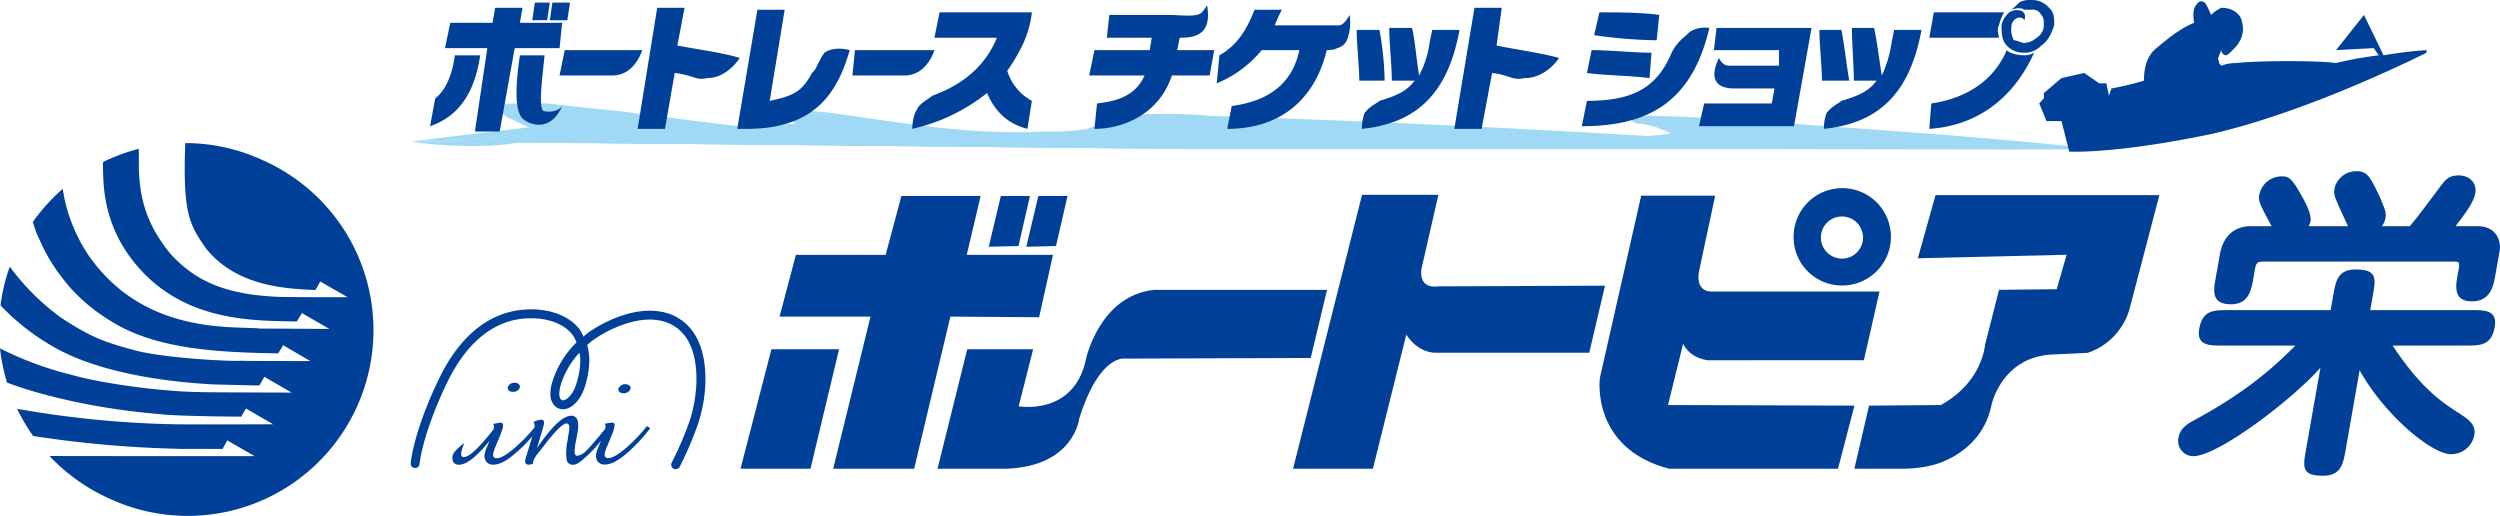 <svg xmlns="http://www.w3.org/2000/svg" xmlns:xlink="http://www.w3.org/1999/xlink" width="705.84" height="145.628" viewBox="0 0 705.84 145.628"><defs><style>.a{fill:none;}.b{clip-path:url(#a);}.c{fill:#9fd9f6;}.d{fill:#004098;}</style><clipPath id="a"><rect class="a" width="705.84" height="145.628"/></clipPath></defs><g class="b"><path class="c" d="M588.431,42.07H334.362L116.471,39.861s48.67-1.462,40.242-4.951c-7.171-2.21-31.06-5.7,4.217-3.5,36.737,2.771,64.853,7.72,63.386,3.5-1.3-4.231-3.5-4.231,28.279,0,32.532,4.951,57.878,3.489,61.354-.727,2.766-4.249,126.97,4.216,151.008,4.216,23.9-.545-24.038-6.437,7.008-4.956S588.431,42.07,588.431,42.07"/><path class="c" d="M588.431,42.07H334.362L116.471,39.861"/><path class="c" d="M588.431,42.07H334.362L116.471,39.861"/><path class="c" d="M588.431,42.07c0-.733-471.96-2.209-471.96-2.209,0,.738,471.96,2.942,471.96,2.209"/><path class="c" d="M116.472,39.86s50.151-1.462,41.51-4.951"/><path class="c" d="M143.284,39.132c-9.9,1.467-26.812.728-26.812.728.733.739,17.614,2.211,27.56.739,4.951-.739,9.716-1.467,12.682-2.2,1.268-.545,3.466-1.273,2.728-2.765a2.275,2.275,0,0,0-1.46-.723c-.551.723,0,.723,0,.723,0,.748-.551.748-2.018,1.492-2.754.728-7.721,1.273-12.68,2.006"/><path class="c" d="M341.516,32.7a139.15,139.15,0,0,0-24.8,0c-4.221,0-6.986,2.934-9.726,3.682a66.493,66.493,0,0,1-12.135.744c-14.713.728-28.1-.744-38.776-2.216-11.193-1.467-19.657-2.948-26.074-3.5-2.764,0-6.985,0-6.258,2.031a2.638,2.638,0,0,1,.569,1.467V33.443c-.569-2.031,2.925-1.481,5.689-1.481,5.705.738,14.881,2.221,25.346,4.42a219.7,219.7,0,0,0,39.5,2.018,78.533,78.533,0,0,0,11.4-.546c2.007-.728,4.222-.728,5.7-1.472,2.761-1.472,3.469-2.2,4.767-2.2a138.776,138.776,0,0,1,24.8,0c68.36,2.2,123.441,5.677,123.441,4.217,0,0-55.081-3.49-123.441-5.7"/><path class="c" d="M515.678,35.633C495.3,34.181,476.913,32.7,463.5,32.7c-.733,0-2.74,0-2.74.743-.734.738,1.274,1.467,2.007,1.467,1.457,0,2.943.723,4.227.723,1.477.748,6.448,2.221,3.505,2.221a40.115,40.115,0,0,1-5.542.545H470.5c.733-.545,1.466,0,1.466-1.273,0-.745-.733-.745-1.466-.745-.561-.748-2.028-.748-3.505-1.471-.723,0-2.037-.729-3.494-.729a.719.719,0,0,1-.733-.738h.733c13.413.738,31.8,2.19,51.445,3.683,40.974,2.734,73.486,5.677,73.486,4.944s-32.512-3.671-72.753-6.437"/><path class="c" d="M157.431,39.132c-6.427-2.75-30.311-12.859,6.248-7.72,37.47,4.97,62.1,7.72,60.637,3.5"/><path class="c" d="M175.067,31.411c-7.15-.733-14.137-1.477-20.574-2.2h-8.444c-2.015,0-4.969,0-4.969,2.2.738.551,2.2,2.032,2.954,2.032,8.443,4.411,13.948,4.956,13.948,4.956.727-.545-4.772-2.018-12.665-5.7a5.655,5.655,0,0,0-2.033-1.289c0-.733,1.467-.733,2.765-.733a32.266,32.266,0,0,1,8.444.733c6.437.551,12.671,1.289,19.867,2.032,14.127,1.467,26.791,4.411,36,4.411a29.658,29.658,0,0,0,11.188-.729c3.489,0,3.489-2.215,3.489-1.492,1.466,2.766-22.58-.723-49.968-4.222"/><path class="d" d="M578.52,2.2c1.467,1.289,1.467,2.772,1.467,4.961-.744,2.017-1.467,4.211-3.677,5.7a6.369,6.369,0,0,1-4.766,2.022,6.437,6.437,0,0,1-4.96-2.022c-1.467-1.487-1.467-3.681-1.467-5.7a5.6,5.6,0,0,1,1.467-2.94c1.272-2.021,6.222-2.021,4.96,1.488-.723-1.488-3.688-.737-3.688,2.18a6.184,6.184,0,0,0,.745,3.483c.734,0,2.22.749,2.943.749a5.514,5.514,0,0,0,3.462-1.466,4.138,4.138,0,0,0,2.048-3.494c0-1.452,0-2.189-.744-2.94a2.579,2.579,0,0,0-2.76-1.47h-2.006c-.723-.551-2.209-.551-3.688,0A21.547,21.547,0,0,0,570.078.729,6.007,6.007,0,0,1,573.55,0a6.3,6.3,0,0,1,4.97,2.2M566.584,14.153c-3.676,8.621-11.4,13.6-21.317,15.054l-.561,7.174c11.927-.748,23.15-7.174,29.6-21.5a5.477,5.477,0,0,1-2.761.734c-2.209,0-4.421-.734-4.96-1.462m-.743-10.664h-19.85l-1.285,7.166h19.668c0-.729-.733-2.2,0-3.494a12.962,12.962,0,0,1,1.467-3.672M479.684,35.633l1.457-6.426h19.1l.753-4.238h-11.4c-9.168,0-4.218-8.622-4.218-8.622s.734,2.2,2.771,2.2h14.136v-4.4H483.892l.753-6.264h26.818l-4.95,27.744Zm-33.09,0,1.466-7.16c12.7,0,19.678-3.5,23.9-13.592a14.188,14.188,0,0,1,4.205-4.955c2.222-2.765,6.447-2.037,6.447-2.037-4.97,21.318-17.66,27.744-36.023,27.744m3.5-25.707,1.476-6.437c4.961,0,11.927,0,16.9.732l-.733,7.151A132.942,132.942,0,0,1,450.1,9.926M448.06,20.59l1.314-6.437c4.961,0,12.069.728,16.9.728l-.561,7.164c-5.684-.733-12.854-.733-17.65-1.455m66.885,15.791a13.041,13.041,0,0,1,.733-4.419c1.5-2.028,3.5-2.755,4.227-3.489,4.971-1.467,7.732-2.756,9.922-5.7H523.4c0-4.226-.542-10.653-.542-14.885H529.1c.723,2.766,1.486,9.192,2.209,13.423a33.406,33.406,0,0,0,2.749-9.191l.713-3.667h7.731c-3.5,19.3-13.4,26.456-27.561,27.927M514.4,22.774c0-3.493-.723-10.653-.723-14.32h6.232c.734,3.667,1.467,10.094,2.2,14.32ZM384.515,36.381a13.206,13.206,0,0,1,.723-4.419c1.486-2.028,3.494-2.755,4.227-3.489,4.961-1.467,7.719-2.756,9.942-5.7h-6.448c0-4.226-.723-10.653-.723-14.885h6.427c.744,2.766,1.282,9.192,2.005,13.423a27.356,27.356,0,0,0,2.944-9.191l.743-3.667h7.711c-3.484,19.3-13.4,26.456-27.551,27.927m-.744-13.607c0-3.493-.733-10.653-.733-14.32h6.427a86.747,86.747,0,0,1,1.467,14.32ZM374.6,14.153c-3.494,14.32-13.425,22.228-28.109,22.228l1.268-6.447c10.657-1.461,17.1-6.421,19.1-15.781H356.22a31.931,31.931,0,0,1-12.688,9.36l.75-7.9c4.939-2.756,7.725-7.161,9.909-12.864h7.723a43.809,43.809,0,0,0-2.015,4.41h18.169c1.466,0,2.964-2.94,2.964-2.94a13.649,13.649,0,0,1-.755,7.151,4.027,4.027,0,0,1-2.748,2.214c-.733.567-2.933.567-2.933.567m-43.738,7.159c-3.474,10.65-13.393,15.069-21.853,15.069l.724-7.174c6.986-.734,11.2-2.934,13.423-7.9H307.513l1.492-7.159h15.614l.546-3.5H312.494l.719-6.434h16.911c2.954,0,7.894.751,9.207-.732A12.313,12.313,0,0,0,340.8,1.467c1.468,8.459-3.514,9.188-7.72,9.188l-.733,3.5h10.47l-1.3,7.159Zm-52.172,4.961a52.571,52.571,0,0,1-21.125,10.108s0-3.681,1.472-5.7c.559-1.472,3.488-2.93,4.227-3.673,7.71-2.769,14.7-7.725,18.19-16.351H263.819l1.462-7.166H291.34c-.719,6.437-3.453,11.392-6.952,16.529a14.4,14.4,0,0,0,6.952,8.455l-1.263,7.908c-5.689-1.471-9.182-4.969-11.391-10.108m-67.8,10.108h-2.734l5.688-33.63h7.705l-4.232,25.722c7-1.467,9.186-2.756,11.952-7.883,1.472-1.309,1.472-2.791,3.494-5.709,2.948-2.022,7.16-.728,7.16-.728-3.5,12.12-9.914,22.228-29.033,22.228M421.274,20.59l-2.965,15.791h-7.7L416.294,2.2H424l-1.467,10.659c6.427,1.294,12.131,2.022,17.64,3.488,0,0-3.5,5.7-9.726,5.7-3.676.729-3.676-.733-9.176-1.455m-230.772,0-2.756,15.791h-7.72L185.553,2.2h7.715l-2.027,10.659c6.972,1.294,12.686,2.022,17.625,3.488,0,0-3.468,5.7-9.181,5.7-3.473.729-3.473-.733-9.183-1.455m-32.521.722,1.462-7.159h21.873s-2.018,7.159-8.465,7.159h-14.87m82.682,0,.719-7.159h22.437s-2.037,7.159-8.468,7.159H240.663m-85.432-15.6.734-4.98h4.964l-.748,4.98Zm-4.945,0L151,.729h4.227l-.739,4.98Zm-3.5,9.906h6.967c-.54,5.7-2.016,15.8,0,15.8,3.683.55,4.961-1.478,4.961-1.478-3.479,7.92-9.728,4.976-11.189,3.509-2.771-2.764-1.472-12.853-.739-17.828m-1.466-2.029-4.237,23.54h-6.992l3.5-23.54H125.654l1.466-7.164h11.947l.724-4.222h7.73l-.739,4.222H158.71l-.729,7.164Zm-23.9,22.047,1.466-7.884c2.771-2.032,4.8-6.437,5.535-12.134h7.155c-1.486,10.1-5.682,17.085-14.156,20.018"/><path class="d" d="M685.078,14.153a120.093,120.093,0,0,0-12.122,1.462L667.438,4.222l-7.885,9.931,10.622-.566,1.468,2.028a102.528,102.528,0,0,0-12.09,2.184c-4.776-.718-21.888-.718-28.133,0a11.359,11.359,0,0,0-4.224.748c-.743-.748-.743-.748-.743-1.466-.713,0,.743-2.928.743-2.928a1.441,1.441,0,0,0,1.476,1.462c5.519-4.243,4.766-7.725,4.227-9.9-.732-2.22-2.935-3.509-5.7-3.509a10.519,10.519,0,0,0-2.956,2.021,20.2,20.2,0,0,0-1.261-2.755c-.724-1.466-2.19-1.466-2.934,0-1.294,1.283-.561,4.971-.561,4.971-3.666,1.452-7.16,4.216-10.652,7.149-3.514,2.761-3.514,7.726-3.514,9.187a90.661,90.661,0,0,1-9.188,2.2l-.7,2.037-.734-3.494h-2.015l-4.247-2.923-6.417,1.456-4.961,4.228V27.75l-1.3,1.456,2.039,4.976h4.225l2.211,8.62s12.658.75,40.015-4.949c28.3-6.441,60.838-22.972,60.838-22.972"/><path class="d" d="M73.929,45.116A51.992,51.992,0,0,0,52.305,40.4c-.713,19.7,1.06,22.937,5.965,29.894,8.764,10.659,22.452,11.207,30.778,11.595.744-1.243,1.351-2.418,1.351-2.418l.014-.017,7.727,4.462s-18.283,0-19.454-.107C63.4,83.192,54.979,79.209,48.059,71.587c-4.966-6.183-8.723-13.063-8.841-24.424,0-2.5-.03-4.083-.046-5.138A52.4,52.4,0,0,0,29.1,45.737l-.041.988c.174,5.149-.417,18.481,12.075,30.959,13.068,12.9,30.3,12.9,42.67,13.075.734-1.237,1.448-2.342,1.448-2.342v-.024l7.734,4.476s-16.463-.1-19.438-.1C66.3,91.957,40.878,94.825,25.1,72.228A45.778,45.778,0,0,1,17.9,54.487l-.214-1.161A52.788,52.788,0,0,0,9.274,62.68c.447,1.482,1.029,3.136,1.029,3.136C12.37,70.3,14.071,74.58,20.06,81.477a51.254,51.254,0,0,0,11.9,9.575C44.525,98.663,61.87,99.5,78.5,99.768a20.548,20.548,0,0,0,1.4-2.289v-.038l7.716,4.5s-18.282,0-19.429-.089c-3.869.239-23.047-.855-30.621-3.082-8.4-2.292-11.88-3.569-20.2-8.994a65.711,65.711,0,0,1-14.606-14.5A51.05,51.05,0,0,0,.149,86.222,64.623,64.623,0,0,0,15.6,98.2c16.357,9.211,42.11,10.144,44.6,10.333,1.671.04,13.195.357,13.047.27.755-1.233,1.359-2.4,1.359-2.4v-.034l7.726,4.472s-25.131-.048-26.272-.15c-11-.167-27.544-2.475-35.735-4.832A95.742,95.742,0,0,1,0,98.359a53.347,53.347,0,0,0,1.981,9.649c7.4,2.894,23.834,7.4,43.42,8.929,4.344.6,22.682.7,22.682.7.738-1.242,1.34-2.264,1.34-2.264l.014-.025,7.7,4.44s-23.482.107-28.147-.005a286.9,286.9,0,0,1-44.157-4.355,57.839,57.839,0,0,0,4.506,7.663,313.854,313.854,0,0,0,42.483,3.653c2.9-.031,10.994.017,10.994.017.748-1.239,1.355-2.42,1.355-2.42h.01l7.716,4.45s-47.342,0-57.914-.045a53.079,53.079,0,0,0,17.229,12.17,52.448,52.448,0,1,0,42.716-95.8"/><path class="d" d="M127.965,128.209c-.581,1.3-.148,3.005,1.564,3.005,2.158,0,5.036-2.249,8.647-6.72-.037.151-.113.279-.137.4l-.566,1.345a9.409,9.409,0,0,0-.586,1.731,2.86,2.86,0,0,0,.382,2.339,2.391,2.391,0,0,0,2.036.88c1.519,0,3.419-.9,5.633-2.736a39.644,39.644,0,0,0,5.364-5.289c-.047.167-.113.317-.164.534l-.794,2.643c-.636,2.068-.989,3.235-1.033,3.475-.179.915.141,1.373.992,1.373a3.492,3.492,0,0,0,1.257-.3,1.418,1.418,0,0,1-.045-.582,7.328,7.328,0,0,1,1.4-2.339c.255-.295.753-.961,1.558-2.006,3.265-4.257,5.425-6.4,6.494-6.4.437,0,.681.263.758.816a12.325,12.325,0,0,1-.321,2.795l-.122,1.023a16.314,16.314,0,0,0-.315,5.521,1.73,1.73,0,0,0,1.9,1.492c1.121,0,2.461-1.17,4.2-2.795a35.866,35.866,0,0,0,3.6-3.978,2.452,2.452,0,0,1-.157.419l-.545,1.349a14.14,14.14,0,0,0-.606,1.736,2.914,2.914,0,0,0,.383,2.345,2.435,2.435,0,0,0,2.057.874c1.532,0,3.377-.917,5.638-2.725a46.116,46.116,0,0,0,7.144-7.537l-.916-.6a47.5,47.5,0,0,1-6.27,6.5c-2.079,1.687-3.6,2.538-4.644,2.538-.862,0-1.182-.517-.983-1.519a13.56,13.56,0,0,1,.815-2.186l.973-2.376a12.441,12.441,0,0,0,.889-2.693c.195-.842-.029-1.25-.64-1.25a12.94,12.94,0,0,0-2.073.366,1.387,1.387,0,0,1,.194,1.115c-.037.108-.056.215-.1.332-2.358,2.913-4.044,4.874-5.082,5.893a4.641,4.641,0,0,1-2.73,1.669c-.473,0-.738-.345-.779-.992a16.33,16.33,0,0,1,.458-3.53l.27-1.451c.687-3.554.138-5.347-1.67-5.333-2.308,0-5.546,3.046-9.666,9.116l1-3.391c.056-.207.153-.477.214-.738.367-1.16.59-2.007.7-2.475.174-.943-.056-1.395-.7-1.395a4.008,4.008,0,0,0-1.268.275c-.422.157-.748.25-.926.305a2.617,2.617,0,0,1,.25,1.641,47.47,47.47,0,0,1-6.006,6.1c-2.052,1.7-3.584,2.556-4.6,2.556-.876,0-1.227-.469-1.014-1.51a16.8,16.8,0,0,1,.815-2.223l.973-2.367a17.439,17.439,0,0,0,.926-2.658c.154-.861-.076-1.29-.681-1.29-.256,0-.948.154-2.077.371a1.372,1.372,0,0,1,.192,1.133,3.392,3.392,0,0,1-.076.382c-4.069,5.21-6.83,7.821-8.352,7.821-.7,0-.911-.479-.732-1.467a18.477,18.477,0,0,1,.838-2.531s-2.637,2-3.141,3.177"/><path class="d" d="M145.285,108.07c.993,0,1.629.581,1.5,1.283a1.94,1.94,0,0,1-2.017,1.273c-1.186,0-1.5-.805-1.411-1.273a1.936,1.936,0,0,1,1.931-1.283"/><path class="d" d="M176.528,108.481c1.024,0,1.634.6,1.492,1.295a1.931,1.931,0,0,1-2,1.241c-1.187,0-1.522-.788-1.436-1.241a2,2,0,0,1,1.945-1.295"/><path class="d" d="M158.393,112.812a2.5,2.5,0,0,1-.473-1.7,8.962,8.962,0,0,1,.413-2.5,23.857,23.857,0,0,1,5.244-9.019,12.2,12.2,0,0,1,.271,2.038,22.721,22.721,0,0,1-.978,6.248c-.881,3.136-2.469,4.814-3.652,5.1a.794.794,0,0,1-.825-.167m-9.609-25.45c-10.1.45-18.577,6.959-24.5,18.919-4.394,8.852-7.6,18.212-8.33,24.45a1.257,1.257,0,1,0,2.5.259c.7-5.825,3.881-15.093,8.092-23.6,5.5-11.071,13.22-17.122,22.346-17.508,5.6-.235,10.251,1.451,12.742,4.624a8.811,8.811,0,0,1,1.129,2.18,26.708,26.708,0,0,0-6.844,11.188,11.414,11.414,0,0,0-.524,3.24,4.79,4.79,0,0,0,1.161,3.436,3.366,3.366,0,0,0,3.29.876c2.307-.569,4.426-3.173,5.454-6.814a25.72,25.72,0,0,0,1.09-7.011,15.381,15.381,0,0,0-.611-4.182,20.817,20.817,0,0,1,2.1-1.7c4.6-3.142,12.151-6.418,18.2-5.255a11.447,11.447,0,0,1,8.107,5.606c3.585,6.105,2.77,16.1.51,22.8a94.289,94.289,0,0,1-5.068,11.789,1.266,1.266,0,0,0,.571,1.679,1.315,1.315,0,0,0,1.706-.554,98.186,98.186,0,0,0,5.179-12.116c2.52-7.454,3.284-18.037-.713-24.893a13.891,13.891,0,0,0-9.843-6.786c-6.784-1.265-14.826,2.087-20.066,5.657-.621.413-1.177.923-1.736,1.378a13.177,13.177,0,0,0-1.1-2.077c-3-3.823-8.417-5.856-14.844-5.587"/><path class="d" d="M224.708,71.958h25.341L254.5,55.341h22.371l-3.932,16.617h24.353L293.38,89.569l-25.054-.179L258.1,132.34H235.235l10.541-42.95H220.1Z"/><path class="d" d="M217.8,98.608H236.9l-8.072,33.732H209.079Z"/><path class="d" d="M282.575,55.341h8.21l-3.23,14.127-8.4.193Z"/><path class="d" d="M293.163,55.341h8.24l-3.255,14.127-8.392.193Z"/><path class="d" d="M273.082,98.608,264.7,132.34h19.4c19.139-.646,20.61-14.156,20.61-14.156,5.774-18.432,13.007-16.932,13.007-16.932l52.342-.184,4.614-19.22H325.79c-15.3,1.619-19.142,19.4-19.142,19.4-3.317,16.281-19.042,13.467-19.042,13.467l4.085-16.111Z"/><path class="d" d="M384.557,54.995,365.081,132.34h22.541l9.42-37.832c3.626,5.4,8.23,5.087,8.23,5.087H448.7l4.452-18.935-47.055.191c-5.918.8-4.766-4.946-4.766-4.946l4.776-20.91Z"/><path class="d" d="M463.368,55.239h20.89l-4.6,21.536c-.978,6.157,3.95,5.532,3.95,5.532h47.045l-4.418,19.4H482.118c-5.439-.8-6.906-4.668-6.906-4.668l-4.277,17.315,52.636.163-4.634,17.817H471.209c-22.172-5.823-19.513-25.584-19.513-25.584Z"/><path class="d" d="M520.13,73.022a5.951,5.951,0,1,0-6.031-5.958,5.988,5.988,0,0,0,6.031,5.958M506.4,67.064A13.741,13.741,0,1,1,520.13,80.6,13.618,13.618,0,0,1,506.4,67.064"/><path class="d" d="M547.946,114.36c11.844-6.484,12.495-17,12.495-17,.185-.652,3.963-15.533,3.963-15.533l16.276-.173,2.811-9.726-42.014.983L546.47,55.1h63.2l-8.4,32.038a18.358,18.358,0,0,1-11.834,12.485l-10.377.489c-14.159.952-16.828,14.408-16.828,14.408-2.933,13.931-16.765,16.838-16.765,16.838a35.282,35.282,0,0,1-8.412.978H523.552l4.155-17.816Z"/><path class="d" d="M662.272,126.968c-.724,4.045-1.315,7.344-6.447,7.344-6.061,0-5.612-2.472-4.757-7.344l4.076-23.15c-8.118,9.195-29,24.972-35.862,24.972a4.282,4.282,0,0,1-4.217-5.224c.459-2.664,2.5-3.854,4.327-4.864,14.1-7.634,21.685-14.151,28.691-21.135H627.44c-3.758,0-7.345,0-6.509-4.765.937-5.241,4.033-5.241,8.27-5.241h28.813l.734-4.129c.713-4.033,1.284-7.353,6.324-7.353,6.163,0,5.7,2.572,4.869,7.353l-.743,4.129h28.641c3.747,0,7.333,0,6.5,4.767-.915,5.239-4.033,5.239-8.26,5.239H675.522c8.046,12.131,13.882,15.993,18.915,19.2,3.115,2.018,4.634,3.4,4.135,6.162a6.658,6.658,0,0,1-6.539,5.314c-5.407,0-18.71-10.919-25.828-23.7Zm.663-63.1c-3.728-8.01-4.135-8.819-3.851-10.471a6.269,6.269,0,0,1,6.213-5.062c2.933,0,3.718,1.294,6.2,6.422,2.282,4.879,2.189,5.8,2.007,6.809a4.975,4.975,0,0,1-1.04,2.3h7.894c1.843-2.118,4.379-5.52,8.564-11.127,1.437-1.91,2.405-3.218,5.248-3.218,3.125,0,5.192,2.209,4.7,4.97-.437,2.566-2.577,5.418-5.582,9.375h6.245c5.407,0,6.671,4.319,6.213,6.976l-1.223,6.875c-.508,2.873-1.294,7.366-6.631,7.366-5.315,0-4.532-4.428-4.033-7.366l.307-1.643c.376-2.206.112-2.206-1.631-2.206H639.314c-1.731,0-2.292,0-2.678,2.206l-.417,2.489c-.6,3.3-1.3,7.345-6.355,7.345-5.614,0-4.911-3.943-4.309-7.345l1.182-6.625c.224-1.366,1.4-8.072,8.759-8.072h5.856c-3.362-6.335-3.809-6.982-3.442-9.008a6.408,6.408,0,0,1,6.305-5.057c1.833,0,2.718.193,5.7,5.607,1.11,2.026,2.758,5.143,2.434,7.073a6.255,6.255,0,0,1-.531,1.385Z"/></g></svg>